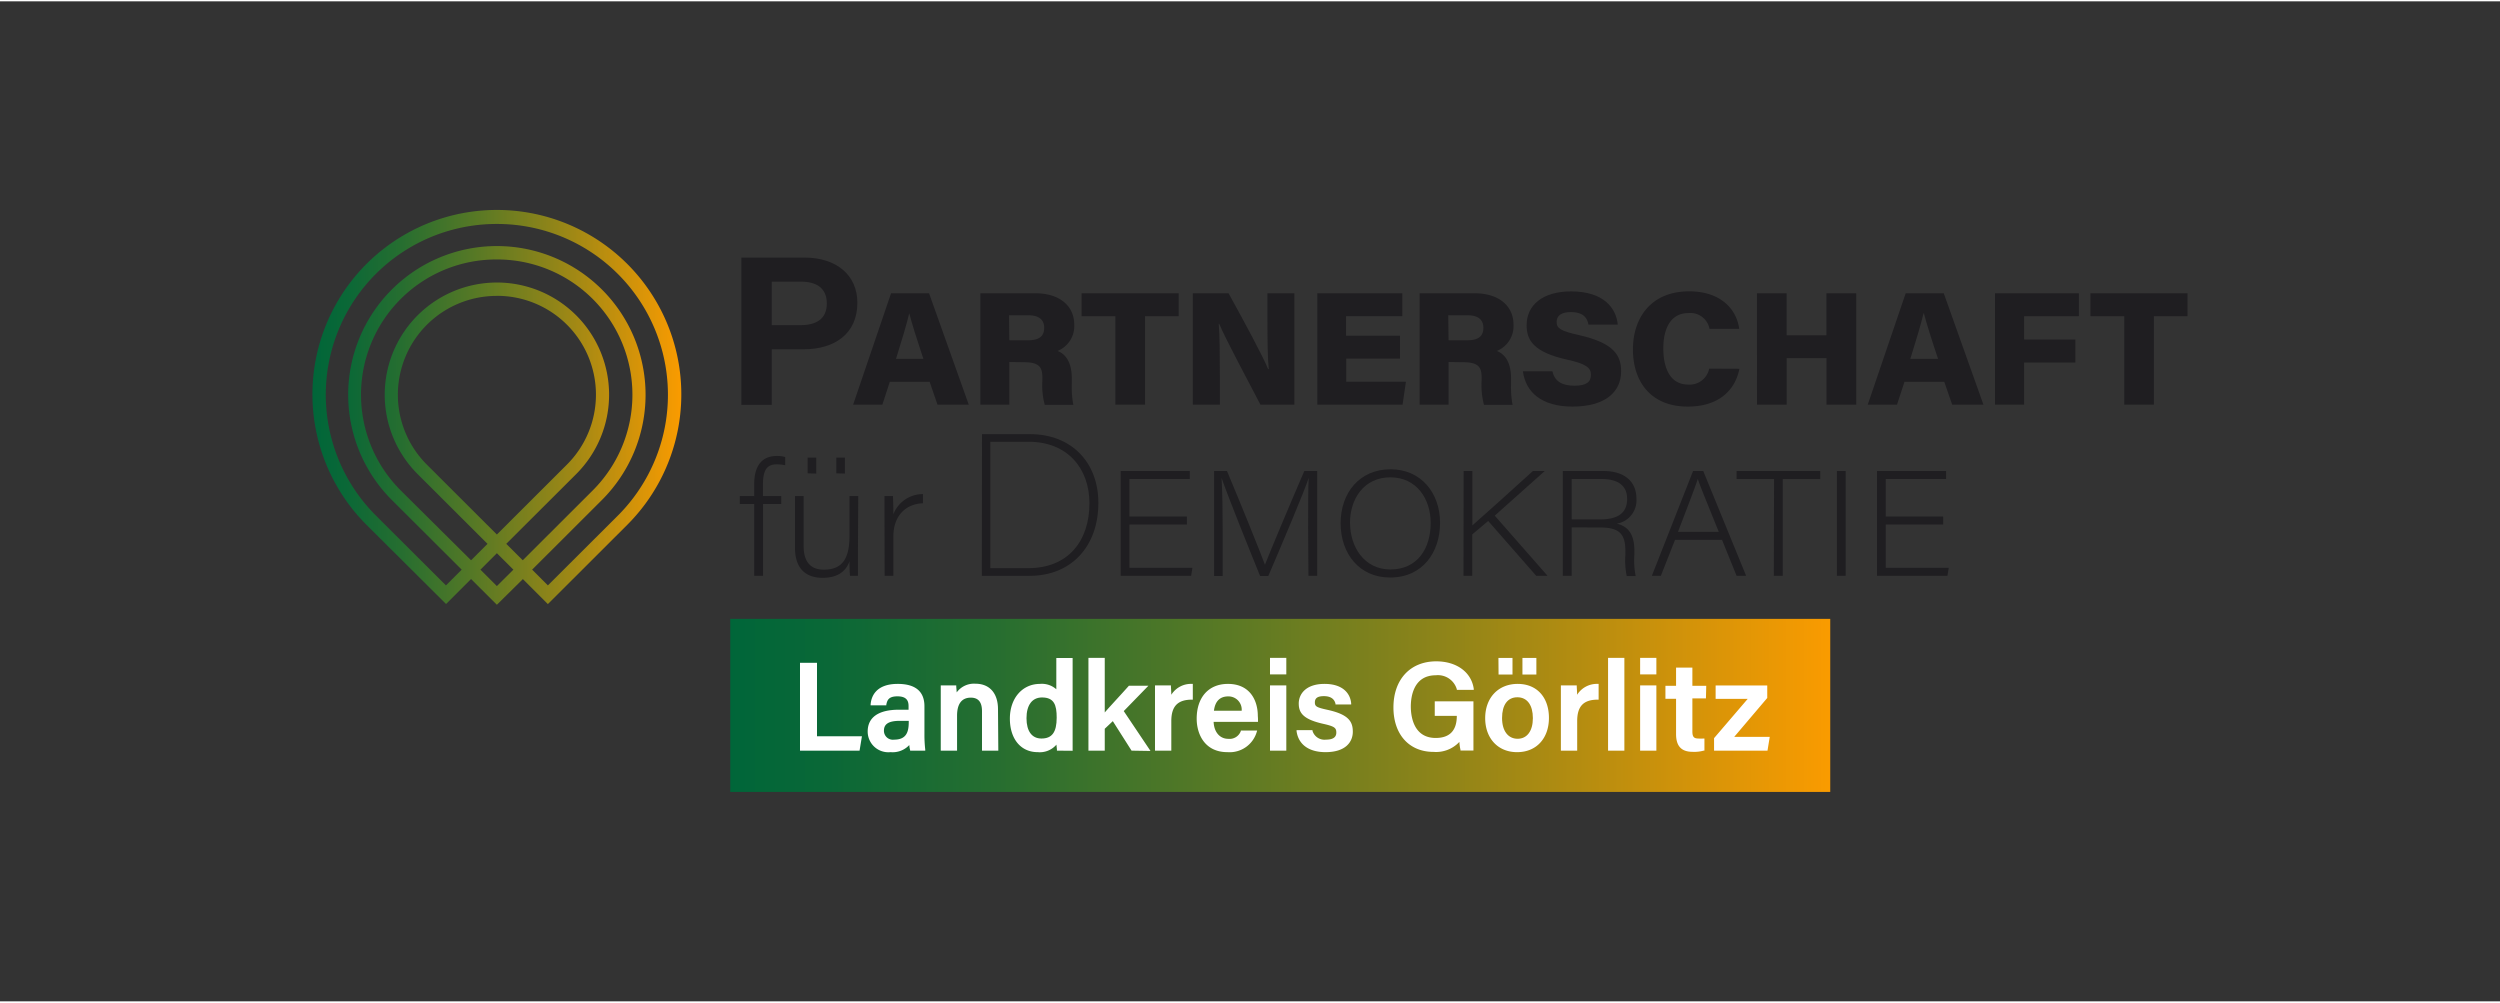 <?xml version="1.0"?>
<svg xmlns="http://www.w3.org/2000/svg" xmlns:xlink="http://www.w3.org/1999/xlink" id="Ebene_1" data-name="Ebene 1" viewBox="0 0 400 160" width="374" height="150"><rect x="0" y="0" width="400" height="160" fill="#333333" stroke="none"/><defs><style>.cls-1{fill:#fff;}.cls-2{fill:url(#PFD_Landkreis_2021_web);}.cls-3{fill:url(#PFD_Landkreis_2021_web-2);}.cls-4{fill:url(#PFD_Landkreis_2021_web-3);}.cls-5{fill:url(#PFD_Landkreis_2021_web-4);}.cls-6{fill:url(#PFD_Landkreis_2021_web-5);}.cls-7{fill:url(#PFD_Landkreis_2021_web-6);}.cls-8{fill:#1f1e21;}</style><linearGradient id="PFD_Landkreis_2021_web" x1="50" y1="65.03" x2="109.01" y2="65.03" gradientUnits="userSpaceOnUse"><stop offset="0" stop-color="#006639"/><stop offset="0.09" stop-color="#0a6837"/><stop offset="0.24" stop-color="#266e30"/><stop offset="0.43" stop-color="#547826"/><stop offset="0.66" stop-color="#928518"/><stop offset="0.92" stop-color="#e19606"/><stop offset="1" stop-color="#fa9b00"/></linearGradient><linearGradient id="PFD_Landkreis_2021_web-2" x1="116.84" y1="112.36" x2="292.83" y2="112.36" xlink:href="#PFD_Landkreis_2021_web"/><linearGradient id="PFD_Landkreis_2021_web-3" x1="116.84" y1="114.67" x2="292.83" y2="114.67" xlink:href="#PFD_Landkreis_2021_web"/><linearGradient id="PFD_Landkreis_2021_web-4" x1="116.84" y1="114.67" x2="292.83" y2="114.67" xlink:href="#PFD_Landkreis_2021_web"/><linearGradient id="PFD_Landkreis_2021_web-5" x1="116.84" y1="112.65" x2="292.83" y2="112.65" xlink:href="#PFD_Landkreis_2021_web"/><linearGradient id="PFD_Landkreis_2021_web-6" x1="116.84" y1="116.62" x2="292.83" y2="116.62" xlink:href="#PFD_Landkreis_2021_web"/></defs><rect class="cls-1" x="127.16" y="102.29" width="157.42" height="19.5"/><g id="farbig"><path class="cls-2" d="M79.5,96.55l-4.13-4.12-4,4L58.64,83.76a29.51,29.51,0,1,1,41.72,0h0L87.66,96.44l-4-4Zm-2.63-5.62,2.63,2.63,2.64-2.63L79.5,88.3ZM79.5,35.62A27.32,27.32,0,0,0,60.14,82.27L71.35,93.45l2.52-2.52L62.66,79.75a23.79,23.79,0,1,1,33.68,0L85.14,90.93l2.52,2.52L98.87,82.27A27.33,27.33,0,0,0,79.5,35.62Zm0,5.68a21.64,21.64,0,0,0-15.34,37L75.37,89.43,78,86.8,66.8,75.62a17.95,17.95,0,1,1,25.41,0L81,86.8l2.64,2.63,11.2-11.18A21.64,21.64,0,0,0,79.5,41.3Zm0,5.83a15.81,15.81,0,0,0-11.2,27L79.5,85.31,90.71,74.12a15.81,15.81,0,0,0-11.21-27Z"/><path class="cls-3" d="M196.52,111.21c-1.33,0-2.1.77-2.29,2.29h4.44A2.12,2.12,0,0,0,196.52,111.21Z"/><path class="cls-4" d="M242.78,111.35c-1.56,0-2.45,1.21-2.45,3.32s1,3.32,2.49,3.32,2.44-1.23,2.44-3.3S244.36,111.35,242.78,111.35Z"/><path class="cls-5" d="M166.72,111.38c-1.57,0-2.48,1.21-2.48,3.32s.89,3.25,2.39,3.25c1.69,0,2.44-1,2.44-3.35C169.07,112.61,168.68,111.38,166.72,111.38Z"/><path class="cls-6" d="M116.84,98.8v27.7h176V98.8Zm126.75,6.26h2.23v2.65h-2.23Zm-3.84,0H242v2.65h-2.23ZM137.53,119.89H128V105.83h2.72v11.76h7.19Zm8.09,0,0-.1a3.4,3.4,0,0,1-.13-.8,3.64,3.64,0,0,1-3,1.14,3.31,3.31,0,0,1-3.66-3.3c0-2.28,1.74-3.49,5-3.49h1.54v-.56c0-.74-.2-1.58-1.78-1.58-1.4,0-1.63.6-1.78,1.32l0,.12h-2.51l0-.16c.1-1.22.81-3.27,4.33-3.27h0c2.84,0,4.28,1.21,4.28,3.58v4.5a20.64,20.64,0,0,0,.13,2.43l0,.17Zm14.11,0h-2.61v-6.31c0-1.46-.59-2.17-1.79-2.17-1.46,0-2.2,1-2.2,2.89v5.59h-2.61v-7.74c0-.88,0-1.79,0-2.55v-.15H153l0,.12c0,.2.06.65.07,1a3.43,3.43,0,0,1,3-1.39c2.26,0,3.61,1.52,3.61,4.08Zm9.38,0,0-.12c0-.19-.06-.53-.08-.84a3.51,3.51,0,0,1-3,1.2c-2.7,0-4.45-2.11-4.45-5.37s2-5.55,4.81-5.55a3.47,3.47,0,0,1,2.62.86v-5h2.61v11.86c0,.92,0,1.88,0,2.83v.15Zm11.94,0-3-4.72-1.29,1.22v3.5h-2.61V105.05h2.61v8.73c.53-.62,1.31-1.46,2.12-2.35.6-.65,1.21-1.33,1.75-1.93l0,0h3.12l-3.95,4.06,4.28,6.38Zm9.8-8.16h-.14c-2.28,0-3.3,1.06-3.3,3.43v4.73H184.8v-7.54c0-1.14,0-2,0-2.75v-.15h2.55l0,.13c0,.21.05.78.06,1.37a3.7,3.7,0,0,1,3.3-1.74h.14Zm10.43,3.44,0,.12h-7.1c.07,1.65,1,2.71,2.35,2.71a1.91,1.91,0,0,0,2-1.24l0-.09h2.62l-.06.19a4.52,4.52,0,0,1-4.71,3.27c-3.62,0-4.91-2.88-4.91-5.35,0-3.44,1.92-5.57,5-5.57,3.52,0,4.78,2.64,4.78,5.12A7.58,7.58,0,0,1,201.28,115.17Zm4.53,4.72H203.2V109.45h2.61Zm0-12.2H203.2v-2.64h2.61Zm6.27,12.44c-2.65,0-4.34-1.22-4.63-3.36l0-.16H210l0,.11a2,2,0,0,0,2.14,1.41c1.12,0,1.67-.37,1.67-1.13s-.29-1-2.13-1.41c-3.23-.73-3.88-1.79-3.88-3.25s1.09-3.13,4.12-3.13,4.15,1.62,4.27,3.14l0,.15h-2.51l0-.11c-.19-.81-.82-1.22-1.86-1.22s-1.44.34-1.44,1,.29.81,2.07,1.2c3.34.74,4,1.88,4,3.49S215.33,120.13,212.08,120.13Zm17.63-2.27c2.24,0,3.38-1.19,3.38-3.53v0h-3.53V112h6.19v7.87h-2.07l0-.1a7.44,7.44,0,0,1-.18-1.28,5.1,5.1,0,0,1-4.13,1.6c-3.9,0-6.42-2.79-6.42-7.11,0-4.48,2.69-7.38,6.85-7.38,3.25,0,5.62,1.73,6,4.39l0,.17h-2.71l0-.1a3.15,3.15,0,0,0-3.36-2.23c-3.62,0-4,3.53-4,5C225.73,114.06,226,117.86,229.71,117.86Zm13,2.27c-3,0-5.08-2.18-5.08-5.44s2.09-5.48,5.2-5.48,5,2.19,5,5.44S245.84,120.13,242.75,120.13Zm13.07-8.4h-.14c-2.28,0-3.29,1.06-3.29,3.43v4.73h-2.61v-7.54c0-1.14,0-2,0-2.75v-.15h2.54l0,.13c0,.21.05.78.06,1.37a3.72,3.72,0,0,1,3.3-1.74h.14Zm4.12,8.16h-2.61V105.05h2.61Zm5.12,0h-2.6V109.45h2.6Zm0-12.2h-2.6v-2.64h2.6Zm7.93,3.84h-2.17v5.26c0,.89.23,1.16,1,1.16a4.72,4.72,0,0,0,.75,0l.18,0v1.93l-.1,0a5.66,5.66,0,0,1-1.77.2c-1.82,0-2.67-.91-2.67-2.85v-5.64h-1.7v-2.08h1.7v-2.91h2.61v2.91H273Zm9.85,8.36h-8.55v-2l0,0,5.38-6.28h-5.13v-2.15h8.26v2l0,0-5.28,6.22h5.68Z"/><path class="cls-7" d="M141.43,116.69a1.43,1.43,0,0,0,1.63,1.44c2.06,0,2.34-1.37,2.34-2.86v-.15H144C142.23,115.12,141.43,115.6,141.43,116.69Z"/><path class="cls-8" d="M118.62,41h10.11c5.07,0,8.45,2.78,8.45,7.23,0,5-3.7,7.44-8.57,7.44h-5.13v8.9h-4.86Zm4.86,10.81h4.6c2.54,0,4.21-1,4.21-3.48s-1.7-3.48-4.12-3.48h-4.69Z"/><path class="cls-8" d="M142.37,60.87l-1.19,3.66H136.5l6.07-17.82h6.08L155,64.53h-5l-1.26-3.66Zm5.37-3.66c-1.1-3.31-1.84-5.66-2.26-7.3h0c-.42,1.77-1.22,4.41-2.12,7.3Z"/><path class="cls-8" d="M161.49,57.71v6.82h-4.63V46.71h8.77c4.11,0,6.25,2.19,6.25,5a4.3,4.3,0,0,1-2.67,4.23c.88.34,2.28,1.3,2.28,4.43v.85a15.4,15.4,0,0,0,.24,3.34h-4.57a12.21,12.21,0,0,1-.38-3.92v-.39c0-1.68-.44-2.51-3-2.51Zm0-3.48h3c1.86,0,2.58-.72,2.58-2s-.83-2-2.54-2h-3.08Z"/><path class="cls-8" d="M178.46,50.38h-5.41V46.71h15.54v3.67h-5.38V64.53h-4.75Z"/><path class="cls-8" d="M190.85,64.53V46.71h5.72c2.58,4.68,5.49,10.06,6.33,12.14H203c-.19-1.78-.21-5-.21-7.88V46.71h4.31V64.53h-5.43c-1.64-3.15-5.71-10.75-6.59-12.92H195c.15,1.66.18,5.07.18,8.27v4.65Z"/><path class="cls-8" d="M224,57.16h-8.6v3.7h9.55l-.54,3.67H210.77V46.71h13.6v3.67h-9V53.5H224Z"/><path class="cls-8" d="M231.77,57.71v6.82h-4.63V46.71h8.78c4.1,0,6.24,2.19,6.24,5a4.3,4.3,0,0,1-2.67,4.23c.88.34,2.28,1.3,2.28,4.43v.85a15.4,15.4,0,0,0,.24,3.34h-4.57a12.21,12.21,0,0,1-.38-3.92v-.39c0-1.68-.44-2.51-3-2.51Zm0-3.48h3c1.86,0,2.57-.72,2.57-2s-.82-2-2.54-2h-3.08Z"/><path class="cls-8" d="M248.38,59.19c.36,1.58,1.52,2.31,3.52,2.31s2.65-.65,2.65-1.76-.8-1.76-3.81-2.41c-5.39-1.2-6.48-3.12-6.48-5.51,0-3.21,2.55-5.41,7.12-5.41,5.21,0,7.21,2.67,7.46,5.31h-4.69c-.16-.93-.67-2-2.84-2-1.43,0-2.25.53-2.25,1.58s.69,1.45,3.53,2.09c5.64,1.27,6.79,3.24,6.79,5.81,0,3.32-2.57,5.64-7.78,5.64-4.94,0-7.49-2.29-7.94-5.65Z"/><path class="cls-8" d="M278.31,58.79c-.71,3.51-3.37,6.05-8.28,6.05-5.94,0-8.76-4.05-8.76-9.13s2.89-9.31,9-9.31c5.18,0,7.62,3,8,6h-4.75a3.11,3.11,0,0,0-3.39-2.52c-2.85,0-4,2.52-4,5.65,0,2.9.94,5.79,4,5.79a3.19,3.19,0,0,0,3.34-2.55Z"/><path class="cls-8" d="M281.11,46.71h4.75v6.72h6.37V46.71H297V64.53h-4.76V57.09h-6.37v7.44h-4.75Z"/><path class="cls-8" d="M304.72,60.87l-1.2,3.66h-4.68l6.07-17.82H311l6.35,17.82h-5l-1.27-3.66Zm5.37-3.66c-1.11-3.31-1.84-5.66-2.27-7.3h-.05c-.42,1.77-1.22,4.41-2.12,7.3Z"/><path class="cls-8" d="M319.2,46.71h13.42v3.67h-8.76v3.73h8.2v3.68h-8.2v6.74H319.2Z"/><path class="cls-8" d="M339.88,50.38h-5.41V46.71H350v3.67h-5.38V64.53h-4.74Z"/><path class="cls-8" d="M120.67,91.91V80.43h-2.3V79.16h2.3V77.28c0-2.36.79-4.54,3.64-4.54a4.55,4.55,0,0,1,1.32.17v1.32a6.34,6.34,0,0,0-1.35-.15c-1.64,0-2.21,1-2.21,3.3v1.78H125v1.27h-2.91V91.91Z"/><path class="cls-8" d="M137.27,88.19c0,1.25,0,3,0,3.72H136a22.55,22.55,0,0,1-.08-2.3c-.58,1.56-1.86,2.63-4.32,2.63-2.15,0-4.4-1-4.4-4.8V79.16h1.38v8c0,1.92.67,3.77,3.21,3.77,2.95,0,4.13-1.68,4.13-5.47V79.16h1.4Zm-8.05-12.67V73h1.38v2.56Zm4.59,0V73h1.37v2.56Z"/><path class="cls-8" d="M141.52,82.63c0-1.8,0-2.8,0-3.47h1.36c0,.38.06,1.37.06,2.91a5.06,5.06,0,0,1,4.73-3.23v1.47c-2.76.1-4.73,2-4.73,5.31v6.29h-1.4Z"/><path class="cls-8" d="M157.12,69.25h7.68c6.66,0,10.94,4.54,10.94,11,0,6.94-4.32,11.67-11,11.67h-7.65Zm1.33,21.44h6.09c6.34,0,9.77-4.33,9.77-10.38,0-5.57-3.5-9.84-9.72-9.84h-6.14Z"/><path class="cls-8" d="M189.9,83.71h-9.19v6.92h10.08l-.21,1.28H179.31V75.15h11.06v1.28h-9.66v6h9.19Z"/><path class="cls-8" d="M209.3,84.25c0-3.26,0-6.36.09-8h0c-.73,2.26-4.17,10.32-6.46,15.7h-1.31c-1.71-4.18-5.34-13.22-6.17-15.71h0c.13,1.91.18,5.74.18,8.59v7.12h-1.37V75.15h2.06c2.39,5.69,5.49,13.36,6.07,15h0c.54-1.43,3.95-9.58,6.3-15h2.06V91.91h-1.4Z"/><path class="cls-8" d="M230.41,83.44c0,4.64-2.73,8.75-8,8.75-4.92,0-7.91-3.83-7.91-8.68s3-8.64,8-8.64C227.32,74.87,230.41,78.61,230.41,83.44Zm-14.4,0c0,3.83,2.25,7.46,6.46,7.46,4.37,0,6.44-3.43,6.44-7.43,0-3.83-2.23-7.31-6.46-7.31S216,79.62,216,83.44Z"/><path class="cls-8" d="M234.18,75.15h1.4v8.7c1.78-1.58,6.64-5.91,9.68-8.7h1.9l-8,7.14,8.44,9.62h-1.81l-7.68-8.77-2.55,2.15v6.62h-1.4Z"/><path class="cls-8" d="M251.47,84.17v7.74h-1.42V75.15h6.53c3.29,0,5.25,1.65,5.25,4.42a3.78,3.78,0,0,1-3.14,4c1.58.38,2.81,1.44,2.81,4.3v.67a12.69,12.69,0,0,0,.21,3.42h-1.43a12.25,12.25,0,0,1-.22-3.45V88c0-2.78-.91-3.82-4.12-3.82Zm0-1.28H256c2.94,0,4.34-1.07,4.34-3.29,0-2.06-1.39-3.17-4.07-3.17h-4.8Z"/><path class="cls-8" d="M268,86.17l-2.26,5.74H264.3l6.59-16.76h1.63l6.86,16.76h-1.53l-2.32-5.74Zm7-1.29c-2-5-3-7.34-3.35-8.45h0c-.39,1.19-1.53,4.18-3.17,8.45Z"/><path class="cls-8" d="M283.85,76.44h-6V75.15h13.39v1.29h-6V91.91h-1.43Z"/><path class="cls-8" d="M295.31,75.15V91.91H293.9V75.15Z"/><path class="cls-8" d="M310.91,83.71h-9.19v6.92H311.8l-.21,1.28H300.32V75.15h11.06v1.28h-9.66v6h9.19Z"/></g></svg>

